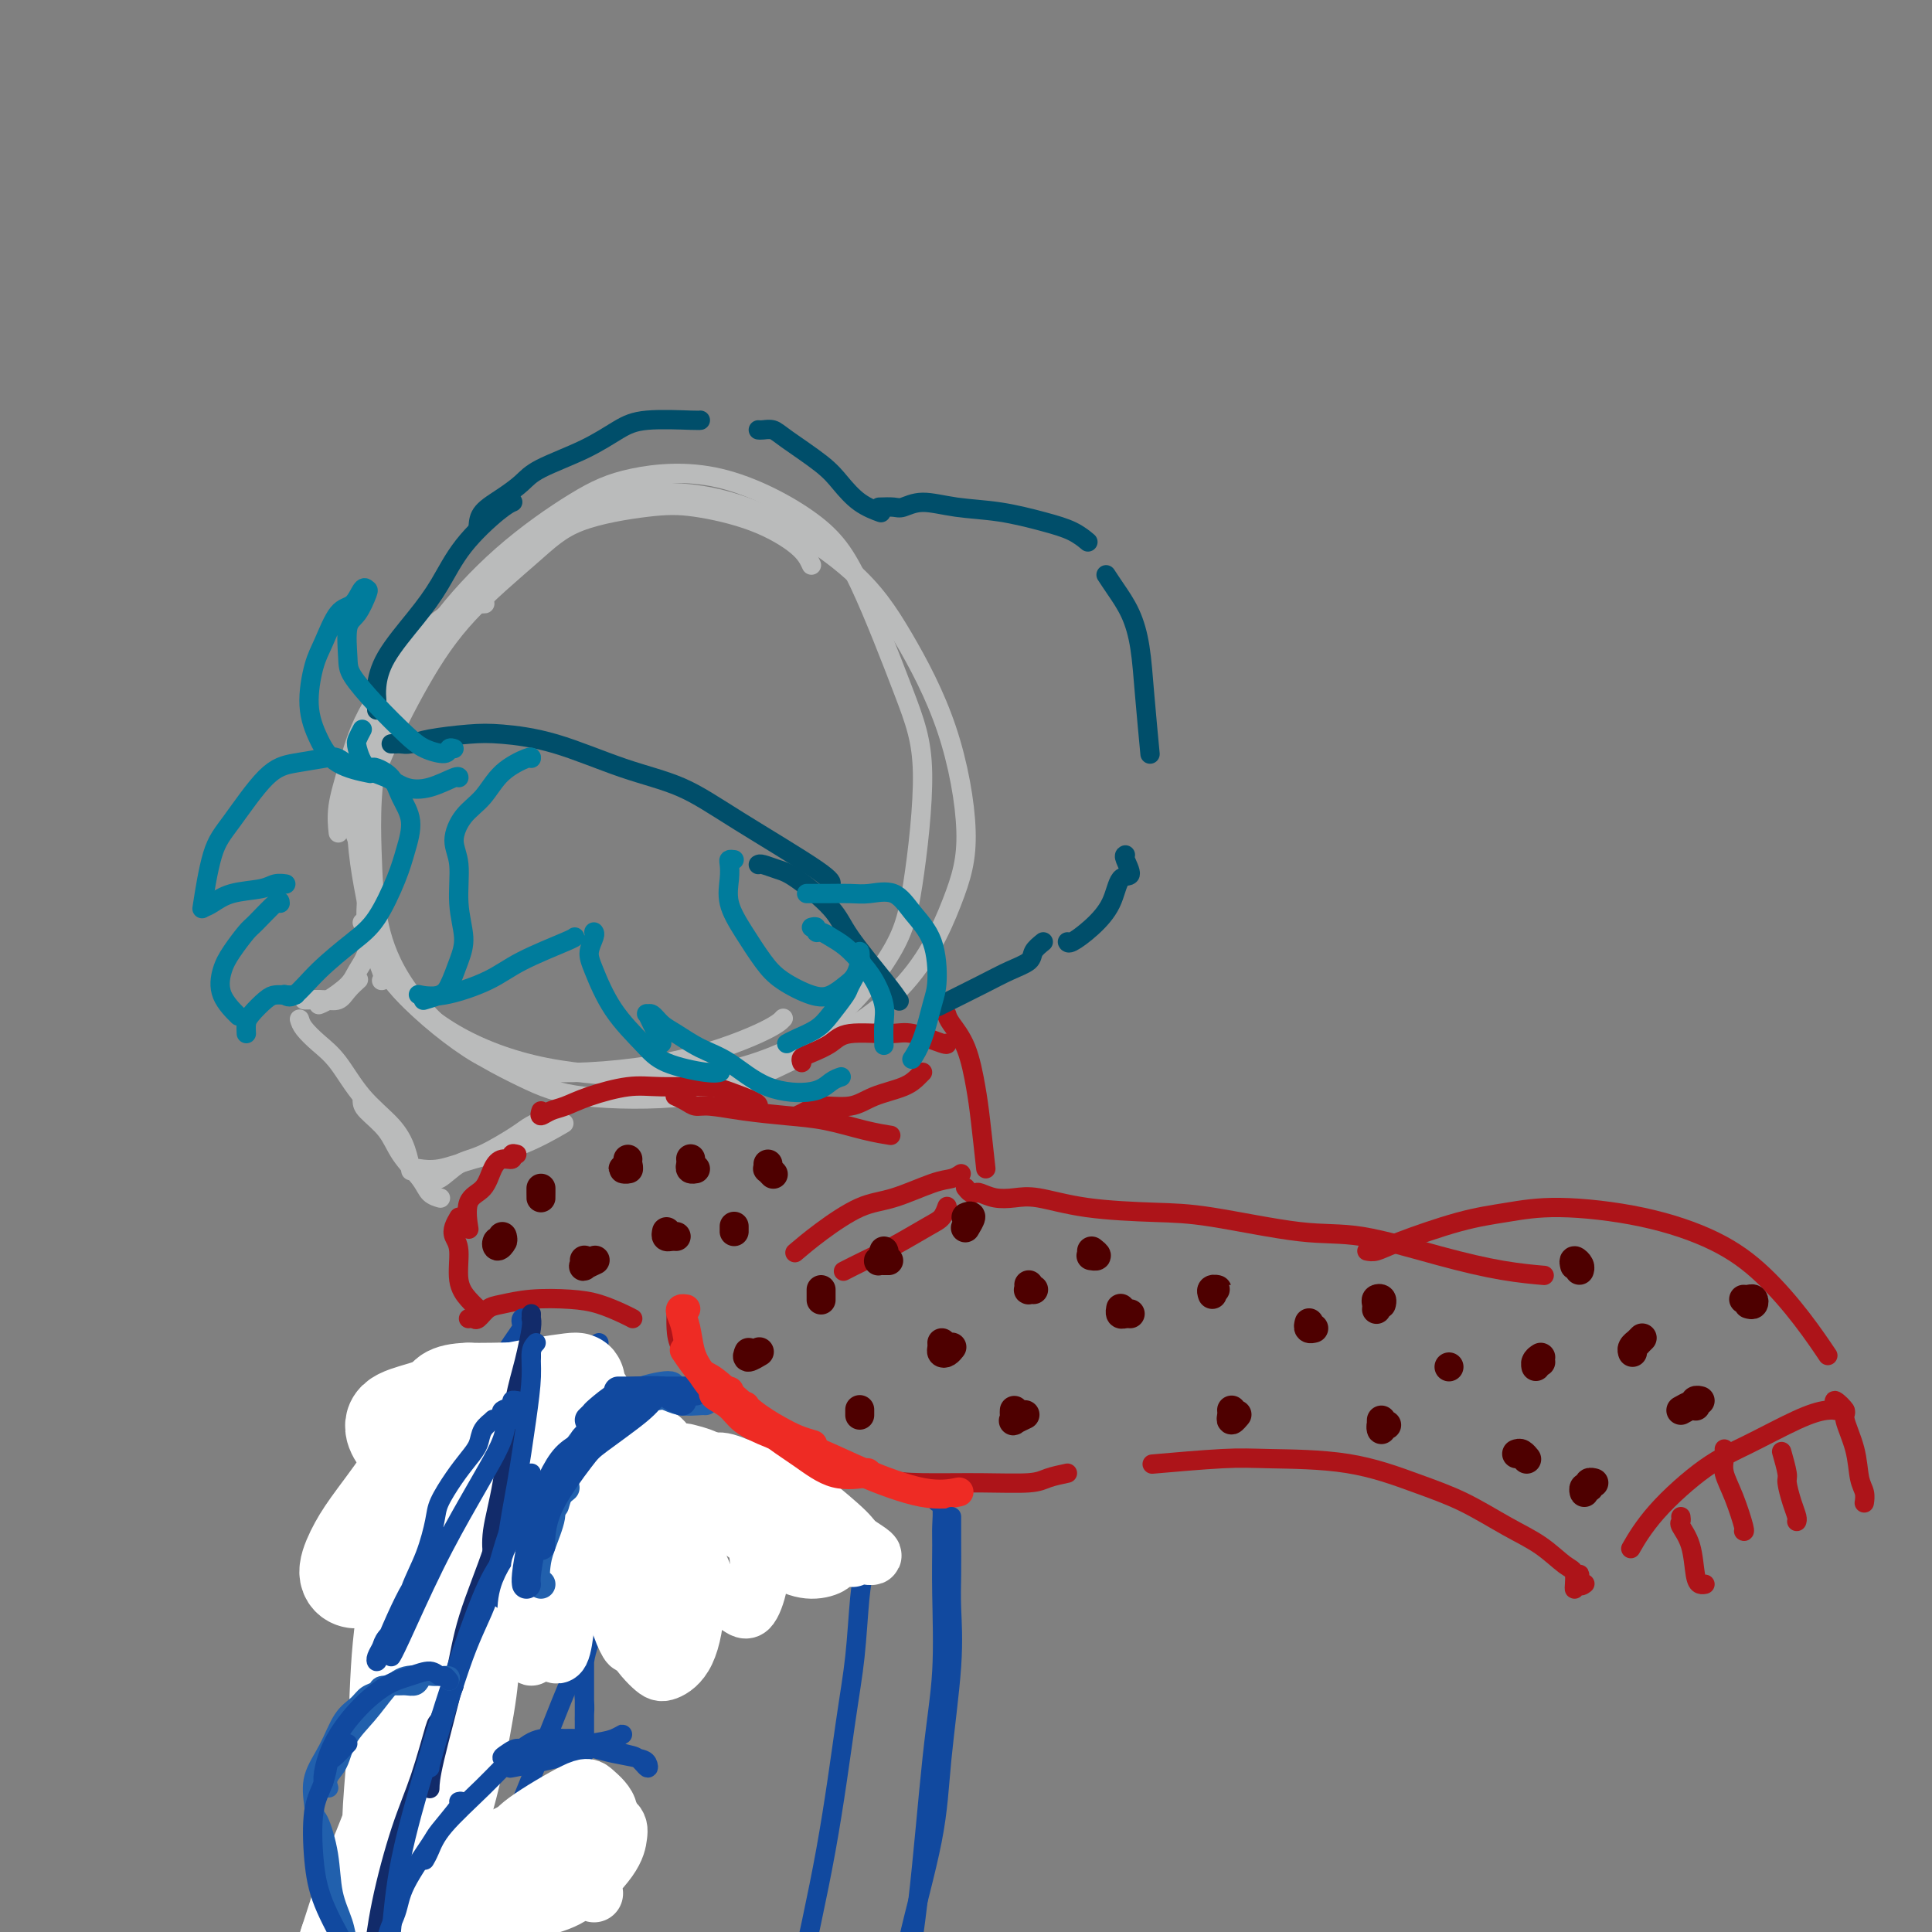 <svg viewBox='0 0 400 400' version='1.1' xmlns='http://www.w3.org/2000/svg' xmlns:xlink='http://www.w3.org/1999/xlink'><rect x="0" y="0" width="400" height="400" fill="#808080" stroke="none"/><g fill='none' stroke='rgb(186,187,187)' stroke-width='4' stroke-linecap='round' stroke-linejoin='round'><path d='M168,117c-0.558,-1.211 -1.116,-2.423 -3,-4c-1.884,-1.577 -5.095,-3.520 -9,-5c-3.905,-1.480 -8.505,-2.499 -12,-3c-3.495,-0.501 -5.884,-0.485 -10,0c-4.116,0.485 -9.960,1.438 -14,3c-4.040,1.562 -6.277,3.732 -10,7c-3.723,3.268 -8.931,7.633 -13,12c-4.069,4.367 -6.998,8.734 -10,14c-3.002,5.266 -6.076,11.429 -8,16c-1.924,4.571 -2.699,7.550 -3,12c-0.301,4.450 -0.130,10.372 0,15c0.130,4.628 0.218,7.962 1,11c0.782,3.038 2.259,5.782 5,9c2.741,3.218 6.746,6.912 12,10c5.254,3.088 11.756,5.569 19,7c7.244,1.431 15.228,1.812 21,2c5.772,0.188 9.332,0.183 15,-1c5.668,-1.183 13.444,-3.544 20,-8c6.556,-4.456 11.890,-11.006 15,-16c3.110,-4.994 3.995,-8.431 5,-15c1.005,-6.569 2.130,-16.269 2,-23c-0.130,-6.731 -1.515,-10.492 -4,-17c-2.485,-6.508 -6.071,-15.761 -9,-22c-2.929,-6.239 -5.201,-9.464 -10,-13c-4.799,-3.536 -12.127,-7.385 -19,-9c-6.873,-1.615 -13.292,-0.997 -18,0c-4.708,0.997 -7.703,2.372 -12,5c-4.297,2.628 -9.894,6.509 -15,11c-5.106,4.491 -9.721,9.594 -13,14c-3.279,4.406 -5.223,8.116 -7,12c-1.777,3.884 -3.389,7.942 -5,12'/><path d='M79,153c-2.338,8.281 -2.183,16.984 -2,23c0.183,6.016 0.395,9.346 1,13c0.605,3.654 1.604,7.634 4,12c2.396,4.366 6.190,9.120 11,13c4.810,3.880 10.635,6.888 15,9c4.365,2.112 7.269,3.329 13,4c5.731,0.671 14.288,0.796 21,0c6.712,-0.796 11.580,-2.514 19,-6c7.420,-3.486 17.391,-8.741 24,-15c6.609,-6.259 9.857,-13.522 12,-19c2.143,-5.478 3.180,-9.172 3,-15c-0.180,-5.828 -1.579,-13.791 -4,-21c-2.421,-7.209 -5.865,-13.665 -9,-19c-3.135,-5.335 -5.960,-9.548 -11,-14c-5.040,-4.452 -12.294,-9.142 -19,-12c-6.706,-2.858 -12.862,-3.884 -18,-4c-5.138,-0.116 -9.257,0.678 -13,2c-3.743,1.322 -7.110,3.172 -11,6c-3.890,2.828 -8.302,6.633 -13,11c-4.698,4.367 -9.680,9.295 -13,13c-3.320,3.705 -4.978,6.188 -7,10c-2.022,3.812 -4.409,8.953 -6,14c-1.591,5.047 -2.388,10.002 -2,16c0.388,5.998 1.959,13.041 3,18c1.041,4.959 1.553,7.835 5,12c3.447,4.165 9.831,9.620 15,13c5.169,3.380 9.123,4.685 16,5c6.877,0.315 16.678,-0.359 25,-2c8.322,-1.641 15.163,-4.250 19,-6c3.837,-1.750 4.668,-2.643 5,-3c0.332,-0.357 0.166,-0.179 0,0'/><path d='M100,125c-0.110,0.005 -0.219,0.011 0,0c0.219,-0.011 0.768,-0.037 0,0c-0.768,0.037 -2.852,0.139 -5,1c-2.148,0.861 -4.359,2.483 -6,4c-1.641,1.517 -2.713,2.929 -5,6c-2.287,3.071 -5.790,7.801 -8,12c-2.210,4.199 -3.129,7.868 -4,11c-0.871,3.132 -1.696,5.728 -2,8c-0.304,2.272 -0.087,4.221 0,5c0.087,0.779 0.043,0.390 0,0'/><path d='M72,161c-0.011,-0.251 -0.023,-0.503 0,0c0.023,0.503 0.080,1.760 0,3c-0.080,1.240 -0.297,2.462 0,4c0.297,1.538 1.109,3.393 2,6c0.891,2.607 1.860,5.967 2,9c0.140,3.033 -0.550,5.741 0,9c0.550,3.259 2.340,7.070 3,9c0.660,1.930 0.188,1.980 0,2c-0.188,0.020 -0.094,0.010 0,0'/><path d='M75,191c0.437,0.403 0.873,0.806 1,1c0.127,0.194 -0.056,0.178 0,1c0.056,0.822 0.351,2.483 0,4c-0.351,1.517 -1.348,2.890 -2,4c-0.652,1.110 -0.958,1.957 -2,3c-1.042,1.043 -2.819,2.281 -4,3c-1.181,0.719 -1.766,0.920 -2,1c-0.234,0.080 -0.117,0.040 0,0'/><path d='M74,203c0.184,-0.166 0.368,-0.332 0,0c-0.368,0.332 -1.290,1.161 -2,2c-0.710,0.839 -1.210,1.689 -2,2c-0.790,0.311 -1.872,0.083 -3,0c-1.128,-0.083 -2.304,-0.022 -3,0c-0.696,0.022 -0.913,0.006 -1,0c-0.087,-0.006 -0.043,-0.003 0,0'/><path d='M62,211c0.175,0.581 0.350,1.162 1,2c0.650,0.838 1.774,1.934 3,3c1.226,1.066 2.553,2.100 4,4c1.447,1.900 3.015,4.664 5,7c1.985,2.336 4.388,4.245 6,6c1.612,1.755 2.434,3.357 3,5c0.566,1.643 0.876,3.327 1,4c0.124,0.673 0.062,0.337 0,0'/><path d='M75,228c0.031,0.509 0.063,1.019 1,2c0.937,0.981 2.780,2.435 4,4c1.220,1.565 1.816,3.243 3,5c1.184,1.757 2.957,3.595 4,5c1.043,1.405 1.358,2.378 2,3c0.642,0.622 1.612,0.892 2,1c0.388,0.108 0.194,0.054 0,0'/><path d='M88,244c0.291,-0.083 0.582,-0.165 1,0c0.418,0.165 0.963,0.578 2,0c1.037,-0.578 2.566,-2.148 4,-3c1.434,-0.852 2.774,-0.985 5,-2c2.226,-1.015 5.339,-2.911 7,-4c1.661,-1.089 1.870,-1.370 3,-2c1.130,-0.630 3.180,-1.609 4,-2c0.820,-0.391 0.410,-0.196 0,0'/><path d='M87,242c-0.305,-0.045 -0.609,-0.090 0,0c0.609,0.090 2.133,0.314 4,0c1.867,-0.314 4.078,-1.167 7,-2c2.922,-0.833 6.556,-1.647 10,-3c3.444,-1.353 6.698,-3.244 8,-4c1.302,-0.756 0.651,-0.378 0,0'/></g>
<g fill='none' stroke='rgb(173,20,25)' stroke-width='4' stroke-linecap='round' stroke-linejoin='round'><path d='M107,239c-0.470,-0.122 -0.939,-0.244 -1,0c-0.061,0.244 0.288,0.852 0,1c-0.288,0.148 -1.212,-0.166 -2,0c-0.788,0.166 -1.441,0.811 -2,2c-0.559,1.189 -1.026,2.921 -2,4c-0.974,1.079 -2.457,1.506 -3,3c-0.543,1.494 -0.146,4.056 0,5c0.146,0.944 0.042,0.270 0,0c-0.042,-0.270 -0.021,-0.135 0,0'/><path d='M95,252c-0.389,0.669 -0.778,1.337 -1,2c-0.222,0.663 -0.276,1.320 0,2c0.276,0.680 0.883,1.384 1,3c0.117,1.616 -0.257,4.145 0,6c0.257,1.855 1.146,3.038 2,4c0.854,0.962 1.673,1.703 2,2c0.327,0.297 0.164,0.148 0,0'/><path d='M97,273c0.355,-0.055 0.710,-0.109 1,0c0.290,0.109 0.516,0.383 1,0c0.484,-0.383 1.226,-1.421 2,-2c0.774,-0.579 1.579,-0.699 3,-1c1.421,-0.301 3.456,-0.785 6,-1c2.544,-0.215 5.596,-0.163 8,0c2.404,0.163 4.160,0.435 6,1c1.840,0.565 3.765,1.421 5,2c1.235,0.579 1.782,0.880 2,1c0.218,0.120 0.109,0.060 0,0'/><path d='M112,230c-0.162,0.517 -0.323,1.035 0,1c0.323,-0.035 1.131,-0.622 2,-1c0.869,-0.378 1.800,-0.547 3,-1c1.200,-0.453 2.668,-1.191 5,-2c2.332,-0.809 5.529,-1.688 8,-2c2.471,-0.312 4.217,-0.055 7,0c2.783,0.055 6.602,-0.090 9,0c2.398,0.090 3.375,0.416 5,1c1.625,0.584 3.899,1.426 5,2c1.101,0.574 1.029,0.878 1,1c-0.029,0.122 -0.014,0.061 0,0'/><path d='M140,227c-0.179,-0.081 -0.358,-0.162 0,0c0.358,0.162 1.255,0.569 2,1c0.745,0.431 1.340,0.888 2,1c0.660,0.112 1.386,-0.121 3,0c1.614,0.121 4.118,0.596 7,1c2.882,0.404 6.142,0.735 9,1c2.858,0.265 5.312,0.463 8,1c2.688,0.537 5.608,1.414 8,2c2.392,0.586 4.255,0.882 5,1c0.745,0.118 0.373,0.059 0,0'/><path d='M165,231c-0.176,0.079 -0.353,0.159 0,0c0.353,-0.159 1.235,-0.556 2,-1c0.765,-0.444 1.413,-0.934 3,-1c1.587,-0.066 4.114,0.294 6,0c1.886,-0.294 3.133,-1.242 5,-2c1.867,-0.758 4.356,-1.327 6,-2c1.644,-0.673 2.443,-1.450 3,-2c0.557,-0.550 0.874,-0.871 1,-1c0.126,-0.129 0.063,-0.064 0,0'/><path d='M166,220c-0.122,-0.354 -0.244,-0.707 0,-1c0.244,-0.293 0.856,-0.525 2,-1c1.144,-0.475 2.822,-1.191 4,-2c1.178,-0.809 1.857,-1.709 4,-2c2.143,-0.291 5.751,0.027 8,0c2.249,-0.027 3.139,-0.399 5,0c1.861,0.399 4.693,1.569 6,2c1.307,0.431 1.088,0.123 1,0c-0.088,-0.123 -0.044,-0.062 0,0'/><path d='M196,210c0.138,0.484 0.275,0.968 1,2c0.725,1.032 2.037,2.611 3,5c0.963,2.389 1.578,5.589 2,8c0.422,2.411 0.652,4.034 1,7c0.348,2.966 0.814,7.276 1,9c0.186,1.724 0.093,0.862 0,0'/><path d='M196,250c0.068,-0.193 0.137,-0.386 0,0c-0.137,0.386 -0.479,1.351 -1,2c-0.521,0.649 -1.223,0.983 -3,2c-1.777,1.017 -4.631,2.716 -7,4c-2.369,1.284 -4.253,2.153 -6,3c-1.747,0.847 -3.356,1.670 -4,2c-0.644,0.330 -0.322,0.165 0,0'/><path d='M199,243c-0.593,0.393 -1.185,0.786 -2,1c-0.815,0.214 -1.851,0.251 -4,1c-2.149,0.749 -5.410,2.212 -8,3c-2.590,0.788 -4.509,0.902 -7,2c-2.491,1.098 -5.555,3.180 -8,5c-2.445,1.820 -4.270,3.377 -5,4c-0.730,0.623 -0.365,0.311 0,0'/><path d='M200,246c-0.086,-0.111 -0.173,-0.222 0,0c0.173,0.222 0.604,0.778 1,1c0.396,0.222 0.755,0.110 1,0c0.245,-0.110 0.375,-0.219 1,0c0.625,0.219 1.746,0.766 3,1c1.254,0.234 2.642,0.154 4,0c1.358,-0.154 2.688,-0.384 5,0c2.312,0.384 5.607,1.382 10,2c4.393,0.618 9.884,0.858 14,1c4.116,0.142 6.856,0.188 12,1c5.144,0.812 12.693,2.389 18,3c5.307,0.611 8.372,0.255 13,1c4.628,0.745 10.818,2.591 16,4c5.182,1.409 9.357,2.379 13,3c3.643,0.621 6.755,0.892 8,1c1.245,0.108 0.622,0.054 0,0'/><path d='M283,259c0.578,0.119 1.156,0.237 2,0c0.844,-0.237 1.954,-0.830 5,-2c3.046,-1.170 8.026,-2.916 12,-4c3.974,-1.084 6.941,-1.504 10,-2c3.059,-0.496 6.210,-1.066 11,-1c4.790,0.066 11.217,0.768 17,2c5.783,1.232 10.920,2.993 15,5c4.080,2.007 7.104,4.260 10,7c2.896,2.740 5.664,5.969 8,9c2.336,3.031 4.239,5.866 5,7c0.761,1.134 0.381,0.567 0,0'/><path d='M382,292c-0.198,0.027 -0.396,0.054 -1,0c-0.604,-0.054 -1.613,-0.187 -3,0c-1.387,0.187 -3.153,0.696 -6,2c-2.847,1.304 -6.774,3.405 -10,5c-3.226,1.595 -5.751,2.685 -9,5c-3.249,2.315 -7.221,5.854 -10,9c-2.779,3.146 -4.365,5.899 -5,7c-0.635,1.101 -0.317,0.551 0,0'/><path d='M328,328c0.122,-0.091 0.244,-0.182 0,0c-0.244,0.182 -0.854,0.637 -1,0c-0.146,-0.637 0.171,-2.365 0,-2c-0.171,0.365 -0.832,2.823 -1,3c-0.168,0.177 0.156,-1.926 0,-3c-0.156,-1.074 -0.794,-1.118 -2,-2c-1.206,-0.882 -2.981,-2.600 -5,-4c-2.019,-1.400 -4.282,-2.480 -7,-4c-2.718,-1.520 -5.890,-3.480 -9,-5c-3.110,-1.520 -6.156,-2.600 -10,-4c-3.844,-1.400 -8.486,-3.121 -14,-4c-5.514,-0.879 -11.901,-0.916 -16,-1c-4.099,-0.084 -5.911,-0.215 -10,0c-4.089,0.215 -10.454,0.776 -13,1c-2.546,0.224 -1.273,0.112 0,0'/><path d='M221,305c-1.458,0.309 -2.916,0.618 -4,1c-1.084,0.382 -1.793,0.839 -4,1c-2.207,0.161 -5.911,0.028 -10,0c-4.089,-0.028 -8.564,0.051 -12,0c-3.436,-0.051 -5.832,-0.232 -9,-1c-3.168,-0.768 -7.107,-2.123 -10,-3c-2.893,-0.877 -4.740,-1.274 -7,-3c-2.260,-1.726 -4.931,-4.779 -6,-6c-1.069,-1.221 -0.534,-0.611 0,0'/><path d='M146,286c-0.536,-0.912 -1.072,-1.825 -2,-3c-0.928,-1.175 -2.249,-2.614 -3,-4c-0.751,-1.386 -0.933,-2.719 -1,-4c-0.067,-1.281 -0.019,-2.509 0,-3c0.019,-0.491 0.010,-0.246 0,0'/><path d='M380,292c0.065,-0.255 0.129,-0.510 0,-1c-0.129,-0.490 -0.452,-1.215 0,-1c0.452,0.215 1.680,1.370 2,2c0.320,0.630 -0.268,0.737 0,2c0.268,1.263 1.392,3.684 2,6c0.608,2.316 0.699,4.528 1,6c0.301,1.472 0.812,2.204 1,3c0.188,0.796 0.054,1.656 0,2c-0.054,0.344 -0.027,0.172 0,0'/><path d='M369,301c-0.119,-0.419 -0.238,-0.838 0,0c0.238,0.838 0.834,2.932 1,4c0.166,1.068 -0.099,1.109 0,2c0.099,0.891 0.563,2.630 1,4c0.437,1.370 0.849,2.369 1,3c0.151,0.631 0.043,0.895 0,1c-0.043,0.105 -0.022,0.053 0,0'/><path d='M357,300c0.044,0.611 0.089,1.221 0,2c-0.089,0.779 -0.311,1.725 0,3c0.311,1.275 1.156,2.878 2,5c0.844,2.122 1.689,4.764 2,6c0.311,1.236 0.089,1.068 0,1c-0.089,-0.068 -0.044,-0.034 0,0'/><path d='M348,314c0.054,0.386 0.108,0.773 0,1c-0.108,0.227 -0.379,0.296 0,1c0.379,0.704 1.408,2.045 2,4c0.592,1.955 0.746,4.524 1,6c0.254,1.476 0.607,1.859 1,2c0.393,0.141 0.827,0.040 1,0c0.173,-0.040 0.087,-0.020 0,0'/></g>
<g fill='none' stroke='rgb(0,78,106)' stroke-width='4' stroke-linecap='round' stroke-linejoin='round'><path d='M81,154c0.352,0.006 0.704,0.012 1,0c0.296,-0.012 0.535,-0.043 1,0c0.465,0.043 1.156,0.158 2,0c0.844,-0.158 1.841,-0.590 4,-1c2.159,-0.410 5.480,-0.797 8,-1c2.520,-0.203 4.239,-0.223 7,0c2.761,0.223 6.565,0.690 11,2c4.435,1.310 9.500,3.465 14,5c4.500,1.535 8.435,2.450 12,4c3.565,1.550 6.760,3.735 12,7c5.240,3.265 12.526,7.610 16,10c3.474,2.390 3.135,2.826 3,3c-0.135,0.174 -0.068,0.087 0,0'/><path d='M157,179c0.152,-0.093 0.305,-0.186 1,0c0.695,0.186 1.933,0.650 3,1c1.067,0.350 1.964,0.584 4,2c2.036,1.416 5.211,4.012 7,6c1.789,1.988 2.191,3.368 4,6c1.809,2.632 5.026,6.516 7,9c1.974,2.484 2.707,3.567 3,4c0.293,0.433 0.147,0.217 0,0'/><path d='M78,147c0.021,-0.634 0.042,-1.268 0,-2c-0.042,-0.732 -0.146,-1.561 0,-3c0.146,-1.439 0.542,-3.488 2,-6c1.458,-2.512 3.978,-5.486 6,-8c2.022,-2.514 3.547,-4.569 5,-7c1.453,-2.431 2.833,-5.239 5,-8c2.167,-2.761 5.122,-5.474 7,-7c1.878,-1.526 2.679,-1.865 3,-2c0.321,-0.135 0.160,-0.068 0,0'/><path d='M99,109c0.075,-1.002 0.149,-2.003 1,-3c0.851,-0.997 2.478,-1.989 4,-3c1.522,-1.011 2.940,-2.040 4,-3c1.060,-0.960 1.762,-1.851 4,-3c2.238,-1.149 6.011,-2.557 9,-4c2.989,-1.443 5.193,-2.923 7,-4c1.807,-1.077 3.216,-1.753 6,-2c2.784,-0.247 6.942,-0.067 9,0c2.058,0.067 2.017,0.019 2,0c-0.017,-0.019 -0.008,-0.010 0,0'/><path d='M157,89c0.237,0.027 0.475,0.053 1,0c0.525,-0.053 1.339,-0.187 2,0c0.661,0.187 1.169,0.695 3,2c1.831,1.305 4.985,3.408 7,5c2.015,1.592 2.891,2.674 4,4c1.109,1.326 2.453,2.895 4,4c1.547,1.105 3.299,1.744 4,2c0.701,0.256 0.350,0.128 0,0'/><path d='M182,105c1.121,-0.037 2.242,-0.074 3,0c0.758,0.074 1.152,0.261 2,0c0.848,-0.261 2.148,-0.968 4,-1c1.852,-0.032 4.255,0.612 7,1c2.745,0.388 5.832,0.521 9,1c3.168,0.479 6.416,1.304 9,2c2.584,0.696 4.503,1.264 6,2c1.497,0.736 2.570,1.639 3,2c0.430,0.361 0.215,0.181 0,0'/><path d='M229,119c0.560,0.856 1.121,1.713 2,3c0.879,1.287 2.078,3.005 3,5c0.922,1.995 1.567,4.267 2,7c0.433,2.733 0.655,5.928 1,10c0.345,4.072 0.813,9.021 1,11c0.187,1.979 0.094,0.990 0,0'/><path d='M233,177c-0.164,0.082 -0.328,0.163 0,1c0.328,0.837 1.149,2.428 1,3c-0.149,0.572 -1.270,0.125 -2,1c-0.730,0.875 -1.071,3.071 -2,5c-0.929,1.929 -2.445,3.589 -4,5c-1.555,1.411 -3.149,2.572 -4,3c-0.851,0.428 -0.957,0.122 -1,0c-0.043,-0.122 -0.021,-0.061 0,0'/><path d='M216,195c-0.822,0.664 -1.644,1.327 -2,2c-0.356,0.673 -0.247,1.354 -1,2c-0.753,0.646 -2.367,1.256 -4,2c-1.633,0.744 -3.286,1.624 -6,3c-2.714,1.376 -6.490,3.250 -8,4c-1.510,0.750 -0.755,0.375 0,0'/></g>
<g fill='none' stroke='rgb(0,124,156)' stroke-width='4' stroke-linecap='round' stroke-linejoin='round'><path d='M74,159c-0.135,0.220 -0.269,0.441 -1,0c-0.731,-0.441 -2.057,-1.542 -3,-2c-0.943,-0.458 -1.502,-0.271 -3,0c-1.498,0.271 -3.936,0.628 -6,1c-2.064,0.372 -3.755,0.760 -6,3c-2.245,2.240 -5.045,6.332 -7,9c-1.955,2.668 -3.065,3.911 -4,7c-0.935,3.089 -1.696,8.026 -2,10c-0.304,1.974 -0.152,0.987 0,0'/><path d='M42,188c0.554,-0.218 1.109,-0.437 2,-1c0.891,-0.563 2.120,-1.471 4,-2c1.880,-0.529 4.411,-0.678 6,-1c1.589,-0.322 2.235,-0.818 3,-1c0.765,-0.182 1.647,-0.052 2,0c0.353,0.052 0.176,0.026 0,0'/><path d='M58,187c-0.010,-0.418 -0.020,-0.837 -1,0c-0.980,0.837 -2.931,2.929 -4,4c-1.069,1.071 -1.256,1.121 -2,2c-0.744,0.879 -2.045,2.586 -3,4c-0.955,1.414 -1.565,2.534 -2,4c-0.435,1.466 -0.694,3.279 0,5c0.694,1.721 2.341,3.349 3,4c0.659,0.651 0.329,0.326 0,0'/><path d='M51,214c-0.035,-0.702 -0.071,-1.403 0,-2c0.071,-0.597 0.247,-1.088 1,-2c0.753,-0.912 2.083,-2.244 3,-3c0.917,-0.756 1.421,-0.935 2,-1c0.579,-0.065 1.233,-0.018 2,0c0.767,0.018 1.648,0.005 2,0c0.352,-0.005 0.176,-0.003 0,0'/><path d='M110,157c0.050,-0.212 0.099,-0.423 -1,0c-1.099,0.423 -3.348,1.481 -5,3c-1.652,1.519 -2.707,3.499 -4,5c-1.293,1.501 -2.826,2.522 -4,4c-1.174,1.478 -1.991,3.412 -2,5c-0.009,1.588 0.790,2.831 1,5c0.210,2.169 -0.169,5.263 0,8c0.169,2.737 0.885,5.115 1,7c0.115,1.885 -0.373,3.276 -1,5c-0.627,1.724 -1.395,3.782 -2,5c-0.605,1.218 -1.048,1.597 -2,2c-0.952,0.403 -2.415,0.829 -3,1c-0.585,0.171 -0.293,0.085 0,0'/><path d='M87,206c-0.332,-0.067 -0.663,-0.133 0,0c0.663,0.133 2.321,0.467 5,0c2.679,-0.467 6.378,-1.733 9,-3c2.622,-1.267 4.167,-2.536 7,-4c2.833,-1.464 6.955,-3.125 9,-4c2.045,-0.875 2.013,-0.964 2,-1c-0.013,-0.036 -0.006,-0.018 0,0'/><path d='M123,193c-0.033,-0.041 -0.066,-0.082 0,0c0.066,0.082 0.229,0.286 0,1c-0.229,0.714 -0.852,1.938 -1,3c-0.148,1.062 0.180,1.963 1,4c0.820,2.037 2.132,5.211 4,8c1.868,2.789 4.290,5.192 6,7c1.710,1.808 2.706,3.021 5,4c2.294,0.979 5.887,1.725 8,2c2.113,0.275 2.747,0.079 3,0c0.253,-0.079 0.127,-0.039 0,0'/><path d='M137,216c-0.338,-0.680 -0.677,-1.361 -1,-2c-0.323,-0.639 -0.631,-1.237 -1,-2c-0.369,-0.763 -0.799,-1.692 -1,-2c-0.201,-0.308 -0.173,0.004 0,0c0.173,-0.004 0.490,-0.324 1,0c0.510,0.324 1.213,1.291 2,2c0.787,0.709 1.660,1.158 3,2c1.340,0.842 3.149,2.075 5,3c1.851,0.925 3.743,1.540 6,3c2.257,1.460 4.878,3.764 8,5c3.122,1.236 6.744,1.403 9,1c2.256,-0.403 3.146,-1.378 4,-2c0.854,-0.622 1.673,-0.892 2,-1c0.327,-0.108 0.164,-0.054 0,0'/><path d='M94,155c-0.409,-0.129 -0.817,-0.258 -1,0c-0.183,0.258 -0.140,0.904 -1,1c-0.860,0.096 -2.622,-0.358 -4,-1c-1.378,-0.642 -2.371,-1.471 -4,-3c-1.629,-1.529 -3.895,-3.758 -6,-6c-2.105,-2.242 -4.049,-4.496 -5,-6c-0.951,-1.504 -0.909,-2.259 -1,-4c-0.091,-1.741 -0.314,-4.469 0,-6c0.314,-1.531 1.165,-1.864 2,-3c0.835,-1.136 1.655,-3.076 2,-4c0.345,-0.924 0.216,-0.831 0,-1c-0.216,-0.169 -0.519,-0.601 -1,0c-0.481,0.601 -1.139,2.234 -2,3c-0.861,0.766 -1.924,0.664 -3,2c-1.076,1.336 -2.164,4.108 -3,6c-0.836,1.892 -1.421,2.903 -2,5c-0.579,2.097 -1.152,5.280 -1,8c0.152,2.720 1.031,4.976 2,7c0.969,2.024 2.030,3.814 4,5c1.970,1.186 4.849,1.767 6,2c1.151,0.233 0.576,0.116 0,0'/><path d='M75,151c-0.388,0.728 -0.776,1.456 -1,2c-0.224,0.544 -0.284,0.904 0,2c0.284,1.096 0.913,2.927 2,4c1.087,1.073 2.631,1.387 4,2c1.369,0.613 2.563,1.523 4,2c1.437,0.477 3.117,0.520 5,0c1.883,-0.520 3.968,-1.601 5,-2c1.032,-0.399 1.009,-0.114 1,0c-0.009,0.114 -0.005,0.057 0,0'/><path d='M77,159c0.126,-0.135 0.252,-0.270 1,0c0.748,0.270 2.119,0.946 3,2c0.881,1.054 1.272,2.487 2,4c0.728,1.513 1.794,3.106 2,5c0.206,1.894 -0.446,4.091 -1,6c-0.554,1.909 -1.009,3.532 -2,6c-0.991,2.468 -2.518,5.782 -4,8c-1.482,2.218 -2.919,3.340 -5,5c-2.081,1.660 -4.805,3.857 -7,6c-2.195,2.143 -3.860,4.231 -5,5c-1.140,0.769 -1.754,0.220 -2,0c-0.246,-0.220 -0.123,-0.110 0,0'/></g>
<g fill='none' stroke='rgb(17,73,159)' stroke-width='4' stroke-linecap='round' stroke-linejoin='round'><path d='M124,278c-0.368,0.154 -0.737,0.308 -1,1c-0.263,0.692 -0.421,1.921 -1,3c-0.579,1.079 -1.580,2.007 -3,4c-1.420,1.993 -3.260,5.049 -5,8c-1.740,2.951 -3.381,5.796 -5,9c-1.619,3.204 -3.218,6.766 -5,11c-1.782,4.234 -3.749,9.140 -5,12c-1.251,2.860 -1.786,3.674 -2,4c-0.214,0.326 -0.107,0.163 0,0'/><path d='M91,349c0.061,-0.091 0.121,-0.182 0,1c-0.121,1.182 -0.424,3.636 0,6c0.424,2.364 1.576,4.636 2,6c0.424,1.364 0.121,1.818 0,2c-0.121,0.182 -0.061,0.091 0,0'/><path d='M194,310c-0.113,0.412 -0.227,0.825 0,1c0.227,0.175 0.794,0.113 1,1c0.206,0.887 0.050,2.724 0,4c-0.050,1.276 0.006,1.991 0,4c-0.006,2.009 -0.075,5.312 0,10c0.075,4.688 0.293,10.760 0,16c-0.293,5.240 -1.098,9.647 -2,18c-0.902,8.353 -1.902,20.651 -3,30c-1.098,9.349 -2.296,15.748 -3,21c-0.704,5.252 -0.916,9.358 -1,11c-0.084,1.642 -0.042,0.821 0,0'/><path d='M173,312c-0.221,-0.283 -0.441,-0.566 -1,-1c-0.559,-0.434 -1.456,-1.019 -3,-2c-1.544,-0.981 -3.736,-2.357 -6,-3c-2.264,-0.643 -4.600,-0.554 -8,0c-3.400,0.554 -7.864,1.571 -11,3c-3.136,1.429 -4.944,3.270 -7,5c-2.056,1.730 -4.361,3.350 -6,5c-1.639,1.650 -2.611,3.328 -3,4c-0.389,0.672 -0.194,0.336 0,0'/><path d='M129,324c0.170,0.082 0.340,0.164 0,1c-0.340,0.836 -1.190,2.426 -2,4c-0.810,1.574 -1.581,3.132 -3,6c-1.419,2.868 -3.488,7.048 -6,13c-2.512,5.952 -5.467,13.678 -8,20c-2.533,6.322 -4.643,11.241 -7,17c-2.357,5.759 -4.959,12.360 -6,15c-1.041,2.640 -0.520,1.320 0,0'/><path d='M180,322c-0.329,0.882 -0.659,1.763 -1,3c-0.341,1.237 -0.695,2.829 -1,6c-0.305,3.171 -0.562,7.921 -1,12c-0.438,4.079 -1.057,7.488 -2,14c-0.943,6.512 -2.212,16.127 -4,26c-1.788,9.873 -4.097,20.004 -6,29c-1.903,8.996 -3.401,16.856 -4,20c-0.599,3.144 -0.300,1.572 0,0'/><path d='M109,273c-0.409,-0.103 -0.819,-0.205 -1,0c-0.181,0.205 -0.134,0.719 0,1c0.134,0.281 0.356,0.331 0,1c-0.356,0.669 -1.292,1.958 -2,3c-0.708,1.042 -1.190,1.838 -2,3c-0.810,1.162 -1.947,2.690 -3,4c-1.053,1.310 -2.022,2.403 -3,4c-0.978,1.597 -1.965,3.697 -3,5c-1.035,1.303 -2.120,1.810 -3,3c-0.880,1.190 -1.556,3.062 -2,5c-0.444,1.938 -0.655,3.942 -1,5c-0.345,1.058 -0.824,1.169 -1,2c-0.176,0.831 -0.050,2.380 0,3c0.050,0.620 0.025,0.310 0,0'/><path d='M87,313c-0.310,0.173 -0.621,0.346 -1,1c-0.379,0.654 -0.828,1.789 -1,3c-0.172,1.211 -0.067,2.497 0,5c0.067,2.503 0.095,6.223 0,9c-0.095,2.777 -0.314,4.610 0,8c0.314,3.390 1.162,8.336 2,12c0.838,3.664 1.668,6.047 2,7c0.332,0.953 0.166,0.477 0,0'/><path d='M92,319c-0.401,1.166 -0.802,2.331 -1,5c-0.198,2.669 -0.194,6.841 0,10c0.194,3.159 0.578,5.305 1,10c0.422,4.695 0.884,11.938 1,17c0.116,5.063 -0.113,7.945 0,13c0.113,5.055 0.569,12.284 1,16c0.431,3.716 0.837,3.919 1,4c0.163,0.081 0.081,0.041 0,0'/><path d='M94,318c-0.002,0.333 -0.005,0.666 0,2c0.005,1.334 0.017,3.670 0,6c-0.017,2.330 -0.062,4.655 0,9c0.062,4.345 0.230,10.709 0,16c-0.230,5.291 -0.860,9.509 -1,15c-0.140,5.491 0.210,12.255 0,19c-0.210,6.745 -0.980,13.470 -1,17c-0.020,3.530 0.708,3.866 1,4c0.292,0.134 0.146,0.067 0,0'/><path d='M91,321c0.317,0.199 0.633,0.398 1,3c0.367,2.602 0.784,7.608 1,11c0.216,3.392 0.229,5.171 0,10c-0.229,4.829 -0.701,12.707 -1,18c-0.299,5.293 -0.427,8.002 -1,14c-0.573,5.998 -1.592,15.285 -2,19c-0.408,3.715 -0.204,1.857 0,0'/></g>
<g fill='none' stroke='rgb(255,255,255)' stroke-width='20' stroke-linecap='round' stroke-linejoin='round'><path d='M101,309c0.096,-0.219 0.192,-0.438 0,-1c-0.192,-0.562 -0.673,-1.467 -1,-1c-0.327,0.467 -0.500,2.308 -1,4c-0.500,1.692 -1.327,3.237 -2,6c-0.673,2.763 -1.192,6.744 -2,12c-0.808,5.256 -1.907,11.789 -3,17c-1.093,5.211 -2.182,9.102 -3,15c-0.818,5.898 -1.364,13.803 -2,19c-0.636,5.197 -1.361,7.684 -2,10c-0.639,2.316 -1.192,4.459 -1,4c0.192,-0.459 1.130,-3.520 2,-6c0.870,-2.480 1.672,-4.377 3,-9c1.328,-4.623 3.182,-11.970 5,-20c1.818,-8.030 3.599,-16.741 5,-23c1.401,-6.259 2.421,-10.066 3,-14c0.579,-3.934 0.716,-7.995 1,-11c0.284,-3.005 0.715,-4.952 1,-6c0.285,-1.048 0.422,-1.195 0,1c-0.422,2.195 -1.405,6.734 -2,10c-0.595,3.266 -0.804,5.259 -2,10c-1.196,4.741 -3.381,12.230 -5,20c-1.619,7.770 -2.672,15.822 -4,22c-1.328,6.178 -2.930,10.481 -4,14c-1.070,3.519 -1.607,6.253 -2,8c-0.393,1.747 -0.640,2.508 0,0c0.640,-2.508 2.168,-8.284 3,-13c0.832,-4.716 0.967,-8.372 2,-15c1.033,-6.628 2.965,-16.229 4,-23c1.035,-6.771 1.174,-10.712 2,-16c0.826,-5.288 2.338,-11.924 3,-17c0.662,-5.076 0.475,-8.593 0,-11c-0.475,-2.407 -1.237,-3.703 -2,-5'/><path d='M97,290c-0.801,-2.383 -1.803,-0.341 -3,1c-1.197,1.341 -2.588,1.980 -4,4c-1.412,2.020 -2.845,5.421 -5,9c-2.155,3.579 -5.031,7.338 -7,10c-1.969,2.662 -3.029,4.228 -4,6c-0.971,1.772 -1.851,3.750 -2,5c-0.149,1.250 0.435,1.773 1,2c0.565,0.227 1.113,0.160 3,0c1.887,-0.160 5.113,-0.411 9,-1c3.887,-0.589 8.433,-1.516 12,-3c3.567,-1.484 6.153,-3.524 9,-6c2.847,-2.476 5.956,-5.387 8,-8c2.044,-2.613 3.023,-4.929 3,-7c-0.023,-2.071 -1.050,-3.897 -2,-5c-0.950,-1.103 -1.824,-1.481 -4,-2c-2.176,-0.519 -5.653,-1.177 -9,-2c-3.347,-0.823 -6.565,-1.810 -9,-2c-2.435,-0.190 -4.086,0.418 -6,1c-1.914,0.582 -4.092,1.137 -5,2c-0.908,0.863 -0.546,2.032 0,3c0.546,0.968 1.276,1.735 3,2c1.724,0.265 4.442,0.029 7,0c2.558,-0.029 4.958,0.151 8,0c3.042,-0.151 6.727,-0.632 10,-2c3.273,-1.368 6.133,-3.624 8,-5c1.867,-1.376 2.741,-1.871 3,-2c0.259,-0.129 -0.096,0.109 -1,0c-0.904,-0.109 -2.356,-0.565 -4,-1c-1.644,-0.435 -3.481,-0.848 -6,-1c-2.519,-0.152 -5.720,-0.043 -8,0c-2.280,0.043 -3.640,0.022 -5,0'/><path d='M97,288c-4.766,0.112 -4.680,1.391 -5,2c-0.320,0.609 -1.044,0.549 -1,1c0.044,0.451 0.858,1.412 2,2c1.142,0.588 2.612,0.803 4,1c1.388,0.197 2.695,0.377 5,0c2.305,-0.377 5.608,-1.310 8,-2c2.392,-0.690 3.872,-1.137 5,-2c1.128,-0.863 1.905,-2.142 3,-3c1.095,-0.858 2.507,-1.296 0,-1c-2.507,0.296 -8.935,1.325 -12,2c-3.065,0.675 -2.767,0.995 -4,2c-1.233,1.005 -3.997,2.694 -6,4c-2.003,1.306 -3.243,2.227 -5,6c-1.757,3.773 -4.029,10.397 -5,15c-0.971,4.603 -0.640,7.186 -1,11c-0.360,3.814 -1.412,8.861 -2,15c-0.588,6.139 -0.713,13.372 -1,19c-0.287,5.628 -0.736,9.651 -1,14c-0.264,4.349 -0.345,9.023 0,11c0.345,1.977 1.115,1.259 2,0c0.885,-1.259 1.886,-3.057 3,-6c1.114,-2.943 2.342,-7.031 3,-11c0.658,-3.969 0.747,-7.820 1,-11c0.253,-3.180 0.669,-5.690 1,-7c0.331,-1.310 0.578,-1.420 0,0c-0.578,1.420 -1.981,4.369 -3,7c-1.019,2.631 -1.655,4.942 -3,9c-1.345,4.058 -3.401,9.862 -5,14c-1.599,4.138 -2.743,6.611 -4,10c-1.257,3.389 -2.629,7.695 -4,12'/><path d='M72,402c-3.298,9.601 -2.041,7.603 -1,6c1.041,-1.603 1.868,-2.811 3,-5c1.132,-2.189 2.568,-5.360 4,-9c1.432,-3.640 2.860,-7.749 5,-13c2.140,-5.251 4.992,-11.645 7,-17c2.008,-5.355 3.170,-9.672 4,-12c0.830,-2.328 1.326,-2.666 1,-1c-0.326,1.666 -1.474,5.336 -2,7c-0.526,1.664 -0.428,1.321 -3,10c-2.572,8.679 -7.813,26.379 -10,34c-2.187,7.621 -1.320,5.163 -1,5c0.320,-0.163 0.094,1.968 0,3c-0.094,1.032 -0.057,0.966 1,-1c1.057,-1.966 3.132,-5.831 5,-11c1.868,-5.169 3.528,-11.643 5,-17c1.472,-5.357 2.755,-9.597 4,-15c1.245,-5.403 2.451,-11.968 3,-16c0.549,-4.032 0.441,-5.530 0,-5c-0.441,0.530 -1.216,3.087 -2,6c-0.784,2.913 -1.576,6.181 -3,11c-1.424,4.819 -3.481,11.190 -5,16c-1.519,4.810 -2.499,8.060 -4,12c-1.501,3.940 -3.523,8.569 -5,12c-1.477,3.431 -2.410,5.665 -3,7c-0.590,1.335 -0.839,1.770 -1,2c-0.161,0.230 -0.236,0.254 0,0c0.236,-0.254 0.782,-0.787 1,-1c0.218,-0.213 0.109,-0.107 0,0'/></g>
<g fill='none' stroke='rgb(18,43,106)' stroke-width='4' stroke-linecap='round' stroke-linejoin='round'><path d='M110,281c0.000,-0.226 0.000,-0.452 0,-1c0.000,-0.548 0.000,-1.417 0,-2c-0.000,-0.583 0.000,-0.881 0,-1c-0.000,-0.119 0.000,-0.060 0,0'/><path d='M110,272c0.007,0.448 0.014,0.896 0,1c-0.014,0.104 -0.048,-0.136 0,0c0.048,0.136 0.179,0.647 0,2c-0.179,1.353 -0.668,3.547 -1,5c-0.332,1.453 -0.506,2.166 -1,4c-0.494,1.834 -1.309,4.790 -2,9c-0.691,4.210 -1.257,9.675 -2,14c-0.743,4.325 -1.661,7.511 -2,10c-0.339,2.489 -0.097,4.283 0,5c0.097,0.717 0.048,0.359 0,0'/><path d='M108,294c0.241,0.423 0.482,0.846 0,2c-0.482,1.154 -1.687,3.039 -2,4c-0.313,0.961 0.266,0.999 0,3c-0.266,2.001 -1.378,5.966 -2,9c-0.622,3.034 -0.755,5.136 -2,9c-1.245,3.864 -3.602,9.491 -5,14c-1.398,4.509 -1.839,7.899 -3,13c-1.161,5.101 -3.043,11.912 -4,16c-0.957,4.088 -0.988,5.454 -1,6c-0.012,0.546 -0.006,0.273 0,0'/><path d='M94,349c-1.221,2.972 -2.442,5.945 -3,7c-0.558,1.055 -0.454,0.193 -1,2c-0.546,1.807 -1.744,6.282 -3,10c-1.256,3.718 -2.571,6.679 -4,11c-1.429,4.321 -2.971,10.004 -4,15c-1.029,4.996 -1.546,9.307 -2,13c-0.454,3.693 -0.844,6.770 -1,8c-0.156,1.230 -0.078,0.615 0,0'/></g>
<g fill='none' stroke='rgb(17,73,159)' stroke-width='4' stroke-linecap='round' stroke-linejoin='round'><path d='M111,278c-0.441,0.466 -0.881,0.933 -1,2c-0.119,1.067 0.084,2.736 0,5c-0.084,2.264 -0.453,5.123 -1,9c-0.547,3.877 -1.270,8.771 -2,13c-0.730,4.229 -1.466,7.792 -2,12c-0.534,4.208 -0.867,9.059 -1,11c-0.133,1.941 -0.067,0.970 0,0'/><path d='M110,305c0.101,0.398 0.201,0.796 0,1c-0.201,0.204 -0.704,0.214 -1,1c-0.296,0.786 -0.384,2.348 -1,4c-0.616,1.652 -1.759,3.395 -3,7c-1.241,3.605 -2.581,9.071 -4,13c-1.419,3.929 -2.916,6.321 -5,12c-2.084,5.679 -4.753,14.644 -6,19c-1.247,4.356 -1.070,4.102 -1,4c0.070,-0.102 0.035,-0.051 0,0'/><path d='M107,314c0.023,0.504 0.047,1.009 0,2c-0.047,0.991 -0.163,2.470 -1,4c-0.837,1.530 -2.395,3.112 -4,6c-1.605,2.888 -3.256,7.080 -5,12c-1.744,4.920 -3.581,10.566 -5,15c-1.419,4.434 -2.419,7.655 -4,13c-1.581,5.345 -3.743,12.814 -5,19c-1.257,6.186 -1.608,11.088 -2,15c-0.392,3.912 -0.826,6.832 -1,8c-0.174,1.168 -0.087,0.584 0,0'/><path d='M120,360c-0.318,-0.013 -0.636,-0.026 -1,0c-0.364,0.026 -0.772,0.092 -2,0c-1.228,-0.092 -3.274,-0.341 -5,0c-1.726,0.341 -3.132,1.272 -5,3c-1.868,1.728 -4.200,4.253 -7,7c-2.800,2.747 -6.070,5.716 -8,8c-1.930,2.284 -2.520,3.884 -3,5c-0.480,1.116 -0.852,1.747 -1,2c-0.148,0.253 -0.074,0.126 0,0'/><path d='M95,373c0.430,-0.107 0.860,-0.215 0,1c-0.860,1.215 -3.009,3.751 -4,5c-0.991,1.249 -0.822,1.211 -2,3c-1.178,1.789 -3.702,5.405 -5,8c-1.298,2.595 -1.368,4.170 -2,6c-0.632,1.830 -1.824,3.916 -2,6c-0.176,2.084 0.664,4.167 1,5c0.336,0.833 0.168,0.417 0,0'/><path d='M116,360c0.462,-0.004 0.925,-0.008 1,0c0.075,0.008 -0.237,0.028 0,0c0.237,-0.028 1.023,-0.104 2,0c0.977,0.104 2.143,0.389 4,1c1.857,0.611 4.403,1.548 6,2c1.597,0.452 2.244,0.419 3,1c0.756,0.581 1.623,1.775 2,2c0.377,0.225 0.266,-0.519 0,-1c-0.266,-0.481 -0.686,-0.699 -2,-1c-1.314,-0.301 -3.521,-0.684 -5,-1c-1.479,-0.316 -2.231,-0.565 -4,-1c-1.769,-0.435 -4.557,-1.055 -7,-1c-2.443,0.055 -4.543,0.786 -6,1c-1.457,0.214 -2.272,-0.089 -3,0c-0.728,0.089 -1.370,0.571 -2,1c-0.630,0.429 -1.247,0.805 -1,1c0.247,0.195 1.357,0.207 2,0c0.643,-0.207 0.819,-0.635 2,-1c1.181,-0.365 3.369,-0.669 6,-1c2.631,-0.331 5.706,-0.689 8,-1c2.294,-0.311 3.808,-0.575 5,-1c1.192,-0.425 2.063,-1.011 2,-1c-0.063,0.011 -1.062,0.620 -2,1c-0.938,0.380 -1.817,0.533 -3,1c-1.183,0.467 -2.671,1.250 -5,2c-2.329,0.750 -5.501,1.469 -8,2c-2.499,0.531 -4.327,0.874 -5,1c-0.673,0.126 -0.192,0.036 0,0c0.192,-0.036 0.096,-0.018 0,0'/><path d='M124,330c-0.406,0.277 -0.813,0.553 -1,1c-0.187,0.447 -0.155,1.064 0,2c0.155,0.936 0.434,2.192 0,4c-0.434,1.808 -1.580,4.168 -2,7c-0.420,2.832 -0.112,6.134 0,8c0.112,1.866 0.030,2.295 0,3c-0.030,0.705 -0.008,1.686 0,1c0.008,-0.686 0.002,-3.039 0,-5c-0.002,-1.961 -0.001,-3.529 0,-5c0.001,-1.471 0.000,-2.846 0,-4c-0.000,-1.154 -0.000,-2.088 0,-2c0.000,0.088 0.000,1.197 0,2c-0.000,0.803 -0.000,1.301 0,3c0.000,1.699 0.000,4.599 0,7c-0.000,2.401 -0.000,4.303 0,6c0.000,1.697 0.000,3.188 0,4c-0.000,0.812 -0.000,0.946 0,1c0.000,0.054 0.000,0.027 0,0'/></g>
<g fill='none' stroke='rgb(255,255,255)' stroke-width='12' stroke-linecap='round' stroke-linejoin='round'><path d='M123,392c-0.207,-0.322 -0.413,-0.644 -1,-1c-0.587,-0.356 -1.553,-0.745 -3,-1c-1.447,-0.255 -3.374,-0.376 -5,0c-1.626,0.376 -2.949,1.249 -5,2c-2.051,0.751 -4.829,1.381 -7,2c-2.171,0.619 -3.734,1.228 -5,2c-1.266,0.772 -2.236,1.708 -2,2c0.236,0.292 1.678,-0.059 3,0c1.322,0.059 2.526,0.529 5,0c2.474,-0.529 6.219,-2.056 9,-3c2.781,-0.944 4.599,-1.306 7,-3c2.401,-1.694 5.386,-4.721 7,-7c1.614,-2.279 1.859,-3.809 2,-5c0.141,-1.191 0.180,-2.043 -1,-3c-1.180,-0.957 -3.580,-2.019 -6,-2c-2.420,0.019 -4.861,1.119 -7,2c-2.139,0.881 -3.976,1.542 -6,3c-2.024,1.458 -4.235,3.712 -6,5c-1.765,1.288 -3.085,1.609 -4,3c-0.915,1.391 -1.427,3.853 -1,5c0.427,1.147 1.792,0.979 3,1c1.208,0.021 2.259,0.232 4,0c1.741,-0.232 4.171,-0.906 7,-2c2.829,-1.094 6.055,-2.606 8,-4c1.945,-1.394 2.608,-2.669 3,-4c0.392,-1.331 0.514,-2.717 0,-4c-0.514,-1.283 -1.663,-2.463 -3,-3c-1.337,-0.537 -2.864,-0.433 -5,0c-2.136,0.433 -4.883,1.193 -7,2c-2.117,0.807 -3.605,1.659 -5,3c-1.395,1.341 -2.698,3.170 -4,5'/><path d='M98,387c-1.659,1.800 -1.307,2.299 -1,3c0.307,0.701 0.571,1.602 2,2c1.429,0.398 4.025,0.291 6,0c1.975,-0.291 3.328,-0.767 6,-2c2.672,-1.233 6.661,-3.222 9,-5c2.339,-1.778 3.026,-3.346 4,-5c0.974,-1.654 2.234,-3.393 2,-5c-0.234,-1.607 -1.963,-3.083 -3,-4c-1.037,-0.917 -1.380,-1.275 -4,0c-2.620,1.275 -7.515,4.184 -10,6c-2.485,1.816 -2.561,2.539 -4,4c-1.439,1.461 -4.242,3.659 -6,6c-1.758,2.341 -2.471,4.823 -2,6c0.471,1.177 2.127,1.048 3,1c0.873,-0.048 0.964,-0.014 1,0c0.036,0.014 0.018,0.007 0,0'/><path d='M119,320c-0.776,0.263 -1.552,0.526 -2,1c-0.448,0.474 -0.566,1.160 -1,2c-0.434,0.840 -1.182,1.835 -2,3c-0.818,1.165 -1.705,2.499 -2,4c-0.295,1.501 0.001,3.170 0,5c-0.001,1.830 -0.301,3.820 0,5c0.301,1.180 1.203,1.548 2,2c0.797,0.452 1.490,0.986 2,0c0.510,-0.986 0.839,-3.492 1,-5c0.161,-1.508 0.156,-2.017 0,-4c-0.156,-1.983 -0.462,-5.439 -1,-7c-0.538,-1.561 -1.307,-1.225 -2,-1c-0.693,0.225 -1.311,0.340 -2,1c-0.689,0.660 -1.448,1.866 -2,3c-0.552,1.134 -0.895,2.197 -1,4c-0.105,1.803 0.028,4.345 0,6c-0.028,1.655 -0.218,2.424 0,3c0.218,0.576 0.843,0.959 1,1c0.157,0.041 -0.155,-0.260 0,-1c0.155,-0.740 0.777,-1.918 1,-3c0.223,-1.082 0.046,-2.069 0,-3c-0.046,-0.931 0.038,-1.806 0,-3c-0.038,-1.194 -0.199,-2.708 0,-4c0.199,-1.292 0.758,-2.361 1,-3c0.242,-0.639 0.165,-0.849 0,-1c-0.165,-0.151 -0.420,-0.242 0,-1c0.420,-0.758 1.515,-2.183 2,-3c0.485,-0.817 0.361,-1.028 1,-2c0.639,-0.972 2.040,-2.706 3,-4c0.960,-1.294 1.480,-2.147 2,-3'/><path d='M120,312c1.873,-2.333 2.557,-1.167 3,-1c0.443,0.167 0.646,-0.666 1,0c0.354,0.666 0.858,2.830 1,5c0.142,2.170 -0.078,4.345 0,6c0.078,1.655 0.455,2.788 1,5c0.545,2.212 1.257,5.502 2,8c0.743,2.498 1.517,4.203 2,5c0.483,0.797 0.676,0.684 1,0c0.324,-0.684 0.778,-1.940 1,-5c0.222,-3.060 0.211,-7.924 0,-11c-0.211,-3.076 -0.622,-4.363 -1,-7c-0.378,-2.637 -0.724,-6.624 -1,-9c-0.276,-2.376 -0.482,-3.142 -1,-4c-0.518,-0.858 -1.347,-1.806 -2,-1c-0.653,0.806 -1.129,3.368 -1,6c0.129,2.632 0.862,5.334 1,8c0.138,2.666 -0.318,5.296 0,9c0.318,3.704 1.410,8.483 3,12c1.590,3.517 3.676,5.773 5,7c1.324,1.227 1.884,1.424 3,1c1.116,-0.424 2.787,-1.468 4,-4c1.213,-2.532 1.968,-6.552 2,-11c0.032,-4.448 -0.660,-9.324 -1,-13c-0.340,-3.676 -0.327,-6.153 -1,-9c-0.673,-2.847 -2.032,-6.063 -3,-8c-0.968,-1.937 -1.543,-2.595 -2,-3c-0.457,-0.405 -0.794,-0.559 -1,0c-0.206,0.559 -0.282,1.830 0,4c0.282,2.170 0.922,5.238 2,8c1.078,2.762 2.594,5.218 4,8c1.406,2.782 2.703,5.891 4,9'/><path d='M146,327c2.446,3.638 4.560,4.234 6,5c1.440,0.766 2.205,1.701 3,1c0.795,-0.701 1.621,-3.038 2,-5c0.379,-1.962 0.312,-3.549 0,-6c-0.312,-2.451 -0.870,-5.768 -2,-8c-1.130,-2.232 -2.834,-3.381 -4,-5c-1.166,-1.619 -1.796,-3.707 -3,-5c-1.204,-1.293 -2.983,-1.791 -4,-2c-1.017,-0.209 -1.272,-0.130 -2,0c-0.728,0.130 -1.929,0.310 0,3c1.929,2.690 6.987,7.888 9,10c2.013,2.112 0.981,1.138 1,1c0.019,-0.138 1.089,0.561 3,2c1.911,1.439 4.663,3.617 7,5c2.337,1.383 4.257,1.970 6,2c1.743,0.030 3.307,-0.499 4,-1c0.693,-0.501 0.514,-0.974 0,-2c-0.514,-1.026 -1.362,-2.604 -3,-4c-1.638,-1.396 -4.065,-2.611 -6,-4c-1.935,-1.389 -3.377,-2.951 -6,-5c-2.623,-2.049 -6.427,-4.584 -9,-6c-2.573,-1.416 -3.914,-1.711 -5,-2c-1.086,-0.289 -1.918,-0.570 -2,0c-0.082,0.570 0.585,1.993 1,3c0.415,1.007 0.579,1.598 2,3c1.421,1.402 4.099,3.616 6,5c1.901,1.384 3.026,1.940 5,3c1.974,1.060 4.797,2.624 8,4c3.203,1.376 6.785,2.563 9,3c2.215,0.437 3.061,0.125 4,0c0.939,-0.125 1.969,-0.062 3,0'/><path d='M179,322c3.573,0.729 0.506,-0.950 -1,-2c-1.506,-1.050 -1.450,-1.473 -3,-3c-1.550,-1.527 -4.706,-4.159 -7,-6c-2.294,-1.841 -3.727,-2.890 -6,-4c-2.273,-1.110 -5.386,-2.279 -8,-3c-2.614,-0.721 -4.729,-0.992 -6,-1c-1.271,-0.008 -1.697,0.249 -2,1c-0.303,0.751 -0.483,1.995 0,3c0.483,1.005 1.630,1.769 3,3c1.370,1.231 2.962,2.928 4,4c1.038,1.072 1.520,1.519 6,3c4.480,1.481 12.956,3.997 16,5c3.044,1.003 0.657,0.492 0,0c-0.657,-0.492 0.417,-0.966 0,-2c-0.417,-1.034 -2.327,-2.629 -4,-4c-1.673,-1.371 -3.111,-2.520 -5,-4c-1.889,-1.480 -4.229,-3.293 -7,-5c-2.771,-1.707 -5.972,-3.308 -8,-4c-2.028,-0.692 -2.884,-0.474 -4,0c-1.116,0.474 -2.493,1.205 -3,2c-0.507,0.795 -0.145,1.656 0,2c0.145,0.344 0.072,0.172 0,0'/></g>
<g fill='none' stroke='rgb(33,96,173)' stroke-width='6' stroke-linecap='round' stroke-linejoin='round'><path d='M139,288c0.133,-0.405 0.265,-0.809 0,-1c-0.265,-0.191 -0.928,-0.168 -2,0c-1.072,0.168 -2.554,0.480 -4,1c-1.446,0.520 -2.857,1.247 -5,3c-2.143,1.753 -5.018,4.532 -7,7c-1.982,2.468 -3.072,4.626 -4,7c-0.928,2.374 -1.694,4.964 -2,6c-0.306,1.036 -0.153,0.518 0,0'/><path d='M117,308c-1.321,1.084 -2.642,2.167 -3,3c-0.358,0.833 0.248,1.414 0,3c-0.248,1.586 -1.348,4.176 -2,6c-0.652,1.824 -0.855,2.881 -1,4c-0.145,1.119 -0.231,2.301 0,3c0.231,0.699 0.780,0.914 1,1c0.220,0.086 0.110,0.043 0,0'/><path d='M136,289c0.619,-0.113 1.238,-0.226 2,0c0.762,0.226 1.668,0.793 3,1c1.332,0.207 3.089,0.056 4,0c0.911,-0.056 0.974,-0.016 1,0c0.026,0.016 0.013,0.008 0,0'/></g>
<g fill='none' stroke='rgb(17,73,159)' stroke-width='6' stroke-linecap='round' stroke-linejoin='round'><path d='M137,288c-0.728,0.248 -1.455,0.497 -2,1c-0.545,0.503 -0.906,1.262 -3,3c-2.094,1.738 -5.920,4.455 -8,6c-2.080,1.545 -2.414,1.917 -4,4c-1.586,2.083 -4.425,5.878 -6,9c-1.575,3.122 -1.886,5.571 -2,7c-0.114,1.429 -0.033,1.837 0,2c0.033,0.163 0.016,0.082 0,0'/><path d='M121,298c0.269,0.275 0.539,0.550 0,1c-0.539,0.450 -1.885,1.076 -3,2c-1.115,0.924 -1.997,2.146 -3,4c-1.003,1.854 -2.125,4.339 -3,7c-0.875,2.661 -1.503,5.497 -2,8c-0.497,2.503 -0.865,4.674 -1,6c-0.135,1.326 -0.039,1.807 0,2c0.039,0.193 0.019,0.096 0,0'/><path d='M122,294c0.408,-0.393 0.817,-0.785 1,-1c0.183,-0.215 0.142,-0.251 1,-1c0.858,-0.749 2.616,-2.211 4,-3c1.384,-0.789 2.396,-0.905 4,-1c1.604,-0.095 3.801,-0.170 5,0c1.199,0.170 1.400,0.584 2,1c0.600,0.416 1.600,0.833 2,1c0.400,0.167 0.200,0.083 0,0'/><path d='M128,288c0.198,0.000 0.397,0.000 1,0c0.603,0.000 1.612,0.000 3,0c1.388,0.000 3.156,0.000 5,0c1.844,0.000 3.766,0.000 5,0c1.234,0.000 1.781,0.000 2,0c0.219,0.000 0.109,0.000 0,0'/></g>
<g fill='none' stroke='rgb(238,43,36)' stroke-width='6' stroke-linecap='round' stroke-linejoin='round'><path d='M142,271c-0.397,-0.056 -0.795,-0.112 -1,0c-0.205,0.112 -0.218,0.394 0,1c0.218,0.606 0.665,1.538 1,3c0.335,1.462 0.556,3.453 1,5c0.444,1.547 1.111,2.649 2,4c0.889,1.351 2.001,2.950 3,4c0.999,1.050 1.884,1.552 3,2c1.116,0.448 2.462,0.842 3,1c0.538,0.158 0.269,0.079 0,0'/><path d='M142,280c-0.294,-0.433 -0.589,-0.867 0,0c0.589,0.867 2.061,3.034 3,4c0.939,0.966 1.345,0.732 3,2c1.655,1.268 4.560,4.039 7,6c2.440,1.961 4.417,3.113 6,4c1.583,0.887 2.772,1.508 4,2c1.228,0.492 2.494,0.855 3,1c0.506,0.145 0.253,0.073 0,0'/><path d='M151,288c0.159,0.708 0.318,1.416 1,2c0.682,0.584 1.886,1.042 3,2c1.114,0.958 2.138,2.414 4,4c1.862,1.586 4.561,3.301 7,5c2.439,1.699 4.618,3.380 7,4c2.382,0.620 4.966,0.177 6,0c1.034,-0.177 0.517,-0.089 0,0'/><path d='M148,288c-0.279,0.270 -0.559,0.540 0,1c0.559,0.460 1.956,1.111 3,2c1.044,0.889 1.736,2.015 3,3c1.264,0.985 3.100,1.829 6,3c2.900,1.171 6.866,2.667 10,4c3.134,1.333 5.438,2.502 9,4c3.562,1.498 8.382,3.327 12,4c3.618,0.673 6.034,0.192 7,0c0.966,-0.192 0.483,-0.096 0,0'/></g>
<g fill='none' stroke='rgb(78,0,0)' stroke-width='6' stroke-linecap='round' stroke-linejoin='round'><path d='M104,256c0.105,0.459 0.210,0.918 0,1c-0.210,0.082 -0.736,-0.213 -1,0c-0.264,0.213 -0.267,0.933 0,1c0.267,0.067 0.803,-0.521 1,-1c0.197,-0.479 0.056,-0.851 0,-1c-0.056,-0.149 -0.028,-0.074 0,0'/><path d='M112,246c0.000,0.287 0.000,0.574 0,1c0.000,0.426 0.000,0.990 0,1c0.000,0.010 0.000,-0.536 0,-1c-0.000,-0.464 0.000,-0.847 0,-1c0.000,-0.153 0.000,-0.077 0,0'/><path d='M130,240c-0.038,0.309 -0.077,0.619 0,1c0.077,0.381 0.268,0.834 0,1c-0.268,0.166 -0.995,0.045 -1,0c-0.005,-0.045 0.713,-0.013 1,0c0.287,0.013 0.144,0.006 0,0'/><path d='M143,240c-0.008,-0.083 -0.016,-0.166 0,0c0.016,0.166 0.056,0.581 0,1c-0.056,0.419 -0.207,0.844 0,1c0.207,0.156 0.774,0.045 1,0c0.226,-0.045 0.113,-0.022 0,0'/><path d='M159,241c0.030,0.452 0.060,0.905 0,1c-0.060,0.095 -0.208,-0.167 0,0c0.208,0.167 0.774,0.762 1,1c0.226,0.238 0.113,0.119 0,0'/><path d='M121,261c-0.016,-0.105 -0.032,-0.211 0,0c0.032,0.211 0.112,0.737 0,1c-0.112,0.263 -0.415,0.263 0,0c0.415,-0.263 1.547,-0.789 2,-1c0.453,-0.211 0.226,-0.105 0,0'/><path d='M138,255c-0.083,0.423 -0.167,0.845 0,1c0.167,0.155 0.583,0.042 1,0c0.417,-0.042 0.833,-0.012 1,0c0.167,0.012 0.083,0.006 0,0'/><path d='M152,254c0.000,-0.111 0.000,-0.222 0,0c0.000,0.222 0.000,0.778 0,1c0.000,0.222 0.000,0.111 0,0'/><path d='M155,280c-0.222,0.533 -0.444,1.067 0,1c0.444,-0.067 1.556,-0.733 2,-1c0.444,-0.267 0.222,-0.133 0,0'/><path d='M170,267c0.000,0.845 0.000,1.690 0,2c0.000,0.310 0.000,0.083 0,0c0.000,-0.083 0.000,-0.024 0,0c0.000,0.024 0.000,0.012 0,0'/><path d='M183,259c0.107,0.309 0.215,0.619 0,1c-0.215,0.381 -0.751,0.834 -1,1c-0.249,0.166 -0.211,0.044 0,0c0.211,-0.044 0.595,-0.012 1,0c0.405,0.012 0.830,0.003 1,0c0.170,-0.003 0.085,-0.002 0,0'/><path d='M200,252c0.533,-0.222 1.067,-0.444 1,0c-0.067,0.444 -0.733,1.556 -1,2c-0.267,0.444 -0.133,0.222 0,0'/><path d='M178,292c0.000,-0.143 0.000,-0.286 0,0c0.000,0.286 0.000,1.000 0,1c-0.000,0.000 0.000,-0.714 0,-1c0.000,-0.286 0.000,-0.143 0,0'/><path d='M195,278c0.022,0.317 0.045,0.635 0,1c-0.045,0.365 -0.156,0.778 0,1c0.156,0.222 0.581,0.252 1,0c0.419,-0.252 0.834,-0.786 1,-1c0.166,-0.214 0.083,-0.107 0,0'/><path d='M213,266c0.030,0.423 0.060,0.845 0,1c-0.060,0.155 -0.208,0.042 0,0c0.208,-0.042 0.774,-0.012 1,0c0.226,0.012 0.113,0.006 0,0'/><path d='M226,259c0.533,0.422 1.067,0.844 1,1c-0.067,0.156 -0.733,0.044 -1,0c-0.267,-0.044 -0.133,-0.022 0,0'/><path d='M210,292c-0.016,0.318 -0.032,0.635 0,1c0.032,0.365 0.114,0.777 0,1c-0.114,0.223 -0.422,0.256 0,0c0.422,-0.256 1.575,-0.800 2,-1c0.425,-0.200 0.121,-0.057 0,0c-0.121,0.057 -0.061,0.029 0,0'/><path d='M232,271c0.022,-0.113 0.044,-0.226 0,0c-0.044,0.226 -0.156,0.793 0,1c0.156,0.207 0.578,0.056 1,0c0.422,-0.056 0.844,-0.015 1,0c0.156,0.015 0.044,0.004 0,0c-0.044,-0.004 -0.022,-0.002 0,0'/><path d='M251,268c-0.144,-0.431 -0.287,-0.861 0,-1c0.287,-0.139 1.005,0.014 1,0c-0.005,-0.014 -0.732,-0.196 -1,0c-0.268,0.196 -0.077,0.770 0,1c0.077,0.230 0.038,0.115 0,0'/><path d='M255,292c0.002,0.020 0.004,0.040 0,0c-0.004,-0.040 -0.015,-0.141 0,0c0.015,0.141 0.056,0.522 0,1c-0.056,0.478 -0.207,1.052 0,1c0.207,-0.052 0.774,-0.729 1,-1c0.226,-0.271 0.113,-0.135 0,0'/><path d='M271,274c0.030,-0.113 0.060,-0.226 0,0c-0.060,0.226 -0.208,0.792 0,1c0.208,0.208 0.774,0.060 1,0c0.226,-0.060 0.113,-0.030 0,0'/><path d='M285,271c-0.008,0.085 -0.016,0.170 0,0c0.016,-0.170 0.057,-0.595 0,-1c-0.057,-0.405 -0.211,-0.789 0,-1c0.211,-0.211 0.788,-0.249 1,0c0.212,0.249 0.061,0.785 0,1c-0.061,0.215 -0.030,0.107 0,0'/><path d='M286,294c-0.008,0.279 -0.016,0.558 0,1c0.016,0.442 0.057,1.047 0,1c-0.057,-0.047 -0.211,-0.744 0,-1c0.211,-0.256 0.788,-0.069 1,0c0.212,0.069 0.061,0.020 0,0c-0.061,-0.020 -0.030,-0.010 0,0'/><path d='M300,283c0.000,0.000 0.000,0.000 0,0c0.000,0.000 0.000,0.000 0,0c0.000,0.000 0.000,0.000 0,0'/><path d='M314,301c0.311,-0.111 0.622,-0.222 1,0c0.378,0.222 0.822,0.778 1,1c0.178,0.222 0.089,0.111 0,0'/><path d='M328,308c0.032,0.544 0.065,1.088 0,1c-0.065,-0.088 -0.227,-0.808 0,-1c0.227,-0.192 0.844,0.144 1,0c0.156,-0.144 -0.150,-0.770 0,-1c0.150,-0.230 0.757,-0.066 1,0c0.243,0.066 0.121,0.033 0,0'/><path d='M348,292c0.734,-0.415 1.468,-0.829 2,-1c0.532,-0.171 0.861,-0.098 1,0c0.139,0.098 0.089,0.222 0,0c-0.089,-0.222 -0.216,-0.791 0,-1c0.216,-0.209 0.776,-0.060 1,0c0.224,0.060 0.112,0.030 0,0'/><path d='M362,270c0.400,0.113 0.801,0.226 1,0c0.199,-0.226 0.198,-0.793 0,-1c-0.198,-0.207 -0.592,-0.056 -1,0c-0.408,0.056 -0.831,0.016 -1,0c-0.169,-0.016 -0.085,-0.008 0,0'/><path d='M340,277c-0.453,0.445 -0.906,0.890 -1,1c-0.094,0.110 0.171,-0.115 0,0c-0.171,0.115 -0.777,0.569 -1,1c-0.223,0.431 -0.064,0.837 0,1c0.064,0.163 0.032,0.081 0,0'/><path d='M319,281c-0.431,0.279 -0.861,0.558 -1,1c-0.139,0.442 0.014,1.046 0,1c-0.014,-0.046 -0.196,-0.743 0,-1c0.196,-0.257 0.770,-0.073 1,0c0.230,0.073 0.115,0.037 0,0'/><path d='M326,262c-0.113,-0.506 -0.226,-1.012 0,-1c0.226,0.012 0.792,0.542 1,1c0.208,0.458 0.060,0.845 0,1c-0.060,0.155 -0.030,0.077 0,0'/></g>
<g fill='none' stroke='rgb(33,96,173)' stroke-width='4' stroke-linecap='round' stroke-linejoin='round'><path d='M93,348c0.200,-0.418 0.399,-0.837 0,-1c-0.399,-0.163 -1.397,-0.071 -2,0c-0.603,0.071 -0.813,0.121 -2,0c-1.187,-0.121 -3.353,-0.412 -5,0c-1.647,0.412 -2.774,1.528 -4,3c-1.226,1.472 -2.549,3.302 -4,5c-1.451,1.698 -3.030,3.264 -4,5c-0.970,1.736 -1.332,3.640 -2,5c-0.668,1.360 -1.641,2.174 -2,3c-0.359,0.826 -0.102,1.665 0,2c0.102,0.335 0.051,0.168 0,0'/><path d='M68,368c-0.344,-0.080 -0.688,-0.159 -1,0c-0.312,0.159 -0.593,0.558 -1,2c-0.407,1.442 -0.939,3.929 -1,5c-0.061,1.071 0.351,0.727 1,2c0.649,1.273 1.537,4.161 2,7c0.463,2.839 0.503,5.627 1,8c0.497,2.373 1.451,4.332 2,6c0.549,1.668 0.694,3.045 1,4c0.306,0.955 0.773,1.487 1,2c0.227,0.513 0.215,1.006 0,1c-0.215,-0.006 -0.634,-0.512 -1,-1c-0.366,-0.488 -0.679,-0.956 -1,-2c-0.321,-1.044 -0.649,-2.662 -1,-4c-0.351,-1.338 -0.723,-2.397 -1,-4c-0.277,-1.603 -0.457,-3.749 -1,-6c-0.543,-2.251 -1.447,-4.605 -2,-7c-0.553,-2.395 -0.755,-4.829 -1,-7c-0.245,-2.171 -0.533,-4.077 0,-6c0.533,-1.923 1.887,-3.863 3,-6c1.113,-2.137 1.984,-4.471 3,-6c1.016,-1.529 2.177,-2.252 3,-3c0.823,-0.748 1.308,-1.521 2,-2c0.692,-0.479 1.589,-0.663 2,-1c0.411,-0.337 0.334,-0.826 1,-1c0.666,-0.174 2.073,-0.033 3,0c0.927,0.033 1.372,-0.043 2,0c0.628,0.043 1.438,0.204 2,0c0.562,-0.204 0.875,-0.773 1,-1c0.125,-0.227 0.063,-0.114 0,0'/></g>
<g fill='none' stroke='rgb(17,73,159)' stroke-width='4' stroke-linecap='round' stroke-linejoin='round'><path d='M93,348c-0.346,-0.459 -0.691,-0.918 -1,-1c-0.309,-0.082 -0.580,0.212 -1,0c-0.420,-0.212 -0.987,-0.929 -2,-1c-1.013,-0.071 -2.471,0.506 -4,1c-1.529,0.494 -3.128,0.907 -5,2c-1.872,1.093 -4.018,2.868 -6,5c-1.982,2.132 -3.799,4.623 -5,7c-1.201,2.377 -1.785,4.640 -2,6c-0.215,1.360 -0.061,1.817 0,2c0.061,0.183 0.031,0.091 0,0'/><path d='M72,361c-1.169,1.245 -2.339,2.490 -3,3c-0.661,0.510 -0.815,0.285 -1,1c-0.185,0.715 -0.403,2.372 -1,4c-0.597,1.628 -1.574,3.229 -2,6c-0.426,2.771 -0.300,6.712 0,10c0.300,3.288 0.773,5.924 2,9c1.227,3.076 3.208,6.593 4,8c0.792,1.407 0.396,0.703 0,0'/><path d='M106,294c-0.379,-0.308 -0.759,-0.615 -1,0c-0.241,0.615 -0.344,2.154 -1,4c-0.656,1.846 -1.864,4.001 -3,6c-1.136,1.999 -2.199,3.842 -4,7c-1.801,3.158 -4.338,7.630 -7,13c-2.662,5.370 -5.447,11.638 -7,15c-1.553,3.362 -1.872,3.818 -2,4c-0.128,0.182 -0.064,0.091 0,0'/><path d='M91,318c-1.533,3.171 -3.066,6.343 -4,8c-0.934,1.657 -1.271,1.801 -2,3c-0.729,1.199 -1.852,3.453 -3,6c-1.148,2.547 -2.321,5.385 -3,7c-0.679,1.615 -0.866,2.005 -1,2c-0.134,-0.005 -0.217,-0.407 0,-1c0.217,-0.593 0.733,-1.376 1,-2c0.267,-0.624 0.285,-1.087 1,-2c0.715,-0.913 2.126,-2.276 3,-4c0.874,-1.724 1.210,-3.808 2,-6c0.790,-2.192 2.035,-4.491 3,-7c0.965,-2.509 1.649,-5.227 2,-7c0.351,-1.773 0.369,-2.600 1,-4c0.631,-1.400 1.876,-3.374 3,-5c1.124,-1.626 2.129,-2.905 3,-4c0.871,-1.095 1.609,-2.005 2,-3c0.391,-0.995 0.435,-2.073 1,-3c0.565,-0.927 1.652,-1.701 2,-2c0.348,-0.299 -0.043,-0.121 0,0c0.043,0.121 0.518,0.186 1,0c0.482,-0.186 0.970,-0.624 1,-1c0.030,-0.376 -0.398,-0.689 0,-1c0.398,-0.311 1.622,-0.619 2,-1c0.378,-0.381 -0.091,-0.833 0,-1c0.091,-0.167 0.740,-0.048 1,0c0.260,0.048 0.130,0.024 0,0'/><path d='M197,314c0.001,0.142 0.002,0.284 0,1c-0.002,0.716 -0.007,2.005 0,4c0.007,1.995 0.027,4.695 0,7c-0.027,2.305 -0.101,4.215 0,7c0.101,2.785 0.378,6.444 0,12c-0.378,5.556 -1.411,13.009 -2,19c-0.589,5.991 -0.732,10.520 -2,17c-1.268,6.480 -3.659,14.912 -5,21c-1.341,6.088 -1.630,9.831 -2,12c-0.370,2.169 -0.820,2.762 -1,3c-0.180,0.238 -0.090,0.119 0,0'/></g>
<g fill='none' stroke='rgb(0,124,156)' stroke-width='4' stroke-linecap='round' stroke-linejoin='round'><path d='M152,178c-0.418,-0.053 -0.836,-0.106 -1,0c-0.164,0.106 -0.074,0.370 0,1c0.074,0.630 0.131,1.627 0,3c-0.131,1.373 -0.450,3.121 0,5c0.450,1.879 1.670,3.888 3,6c1.330,2.112 2.768,4.325 4,6c1.232,1.675 2.256,2.812 4,4c1.744,1.188 4.208,2.429 6,3c1.792,0.571 2.911,0.474 4,0c1.089,-0.474 2.148,-1.326 3,-2c0.852,-0.674 1.498,-1.172 2,-2c0.502,-0.828 0.859,-1.987 1,-3c0.141,-1.013 0.065,-1.879 0,-2c-0.065,-0.121 -0.118,0.502 0,1c0.118,0.498 0.406,0.871 0,2c-0.406,1.129 -1.505,3.013 -2,4c-0.495,0.987 -0.385,1.077 -1,2c-0.615,0.923 -1.955,2.678 -3,4c-1.045,1.322 -1.796,2.210 -3,3c-1.204,0.790 -2.863,1.482 -4,2c-1.137,0.518 -1.754,0.862 -2,1c-0.246,0.138 -0.123,0.069 0,0'/><path d='M168,192c0.442,-0.118 0.884,-0.237 1,0c0.116,0.237 -0.093,0.828 0,1c0.093,0.172 0.489,-0.076 1,0c0.511,0.076 1.135,0.477 2,1c0.865,0.523 1.969,1.167 3,2c1.031,0.833 1.989,1.856 3,3c1.011,1.144 2.075,2.409 3,4c0.925,1.591 1.712,3.509 2,5c0.288,1.491 0.078,2.555 0,4c-0.078,1.445 -0.022,3.270 0,4c0.022,0.730 0.011,0.365 0,0'/><path d='M167,185c0.479,0.000 0.959,0.001 1,0c0.041,-0.001 -0.355,-0.003 0,0c0.355,0.003 1.462,0.012 3,0c1.538,-0.012 3.508,-0.044 5,0c1.492,0.044 2.505,0.164 4,0c1.495,-0.164 3.470,-0.613 5,0c1.530,0.613 2.615,2.288 4,4c1.385,1.712 3.071,3.461 4,6c0.929,2.539 1.100,5.868 1,8c-0.100,2.132 -0.470,3.066 -1,5c-0.530,1.934 -1.220,4.867 -2,7c-0.780,2.133 -1.652,3.467 -2,4c-0.348,0.533 -0.174,0.267 0,0'/></g>
</svg>